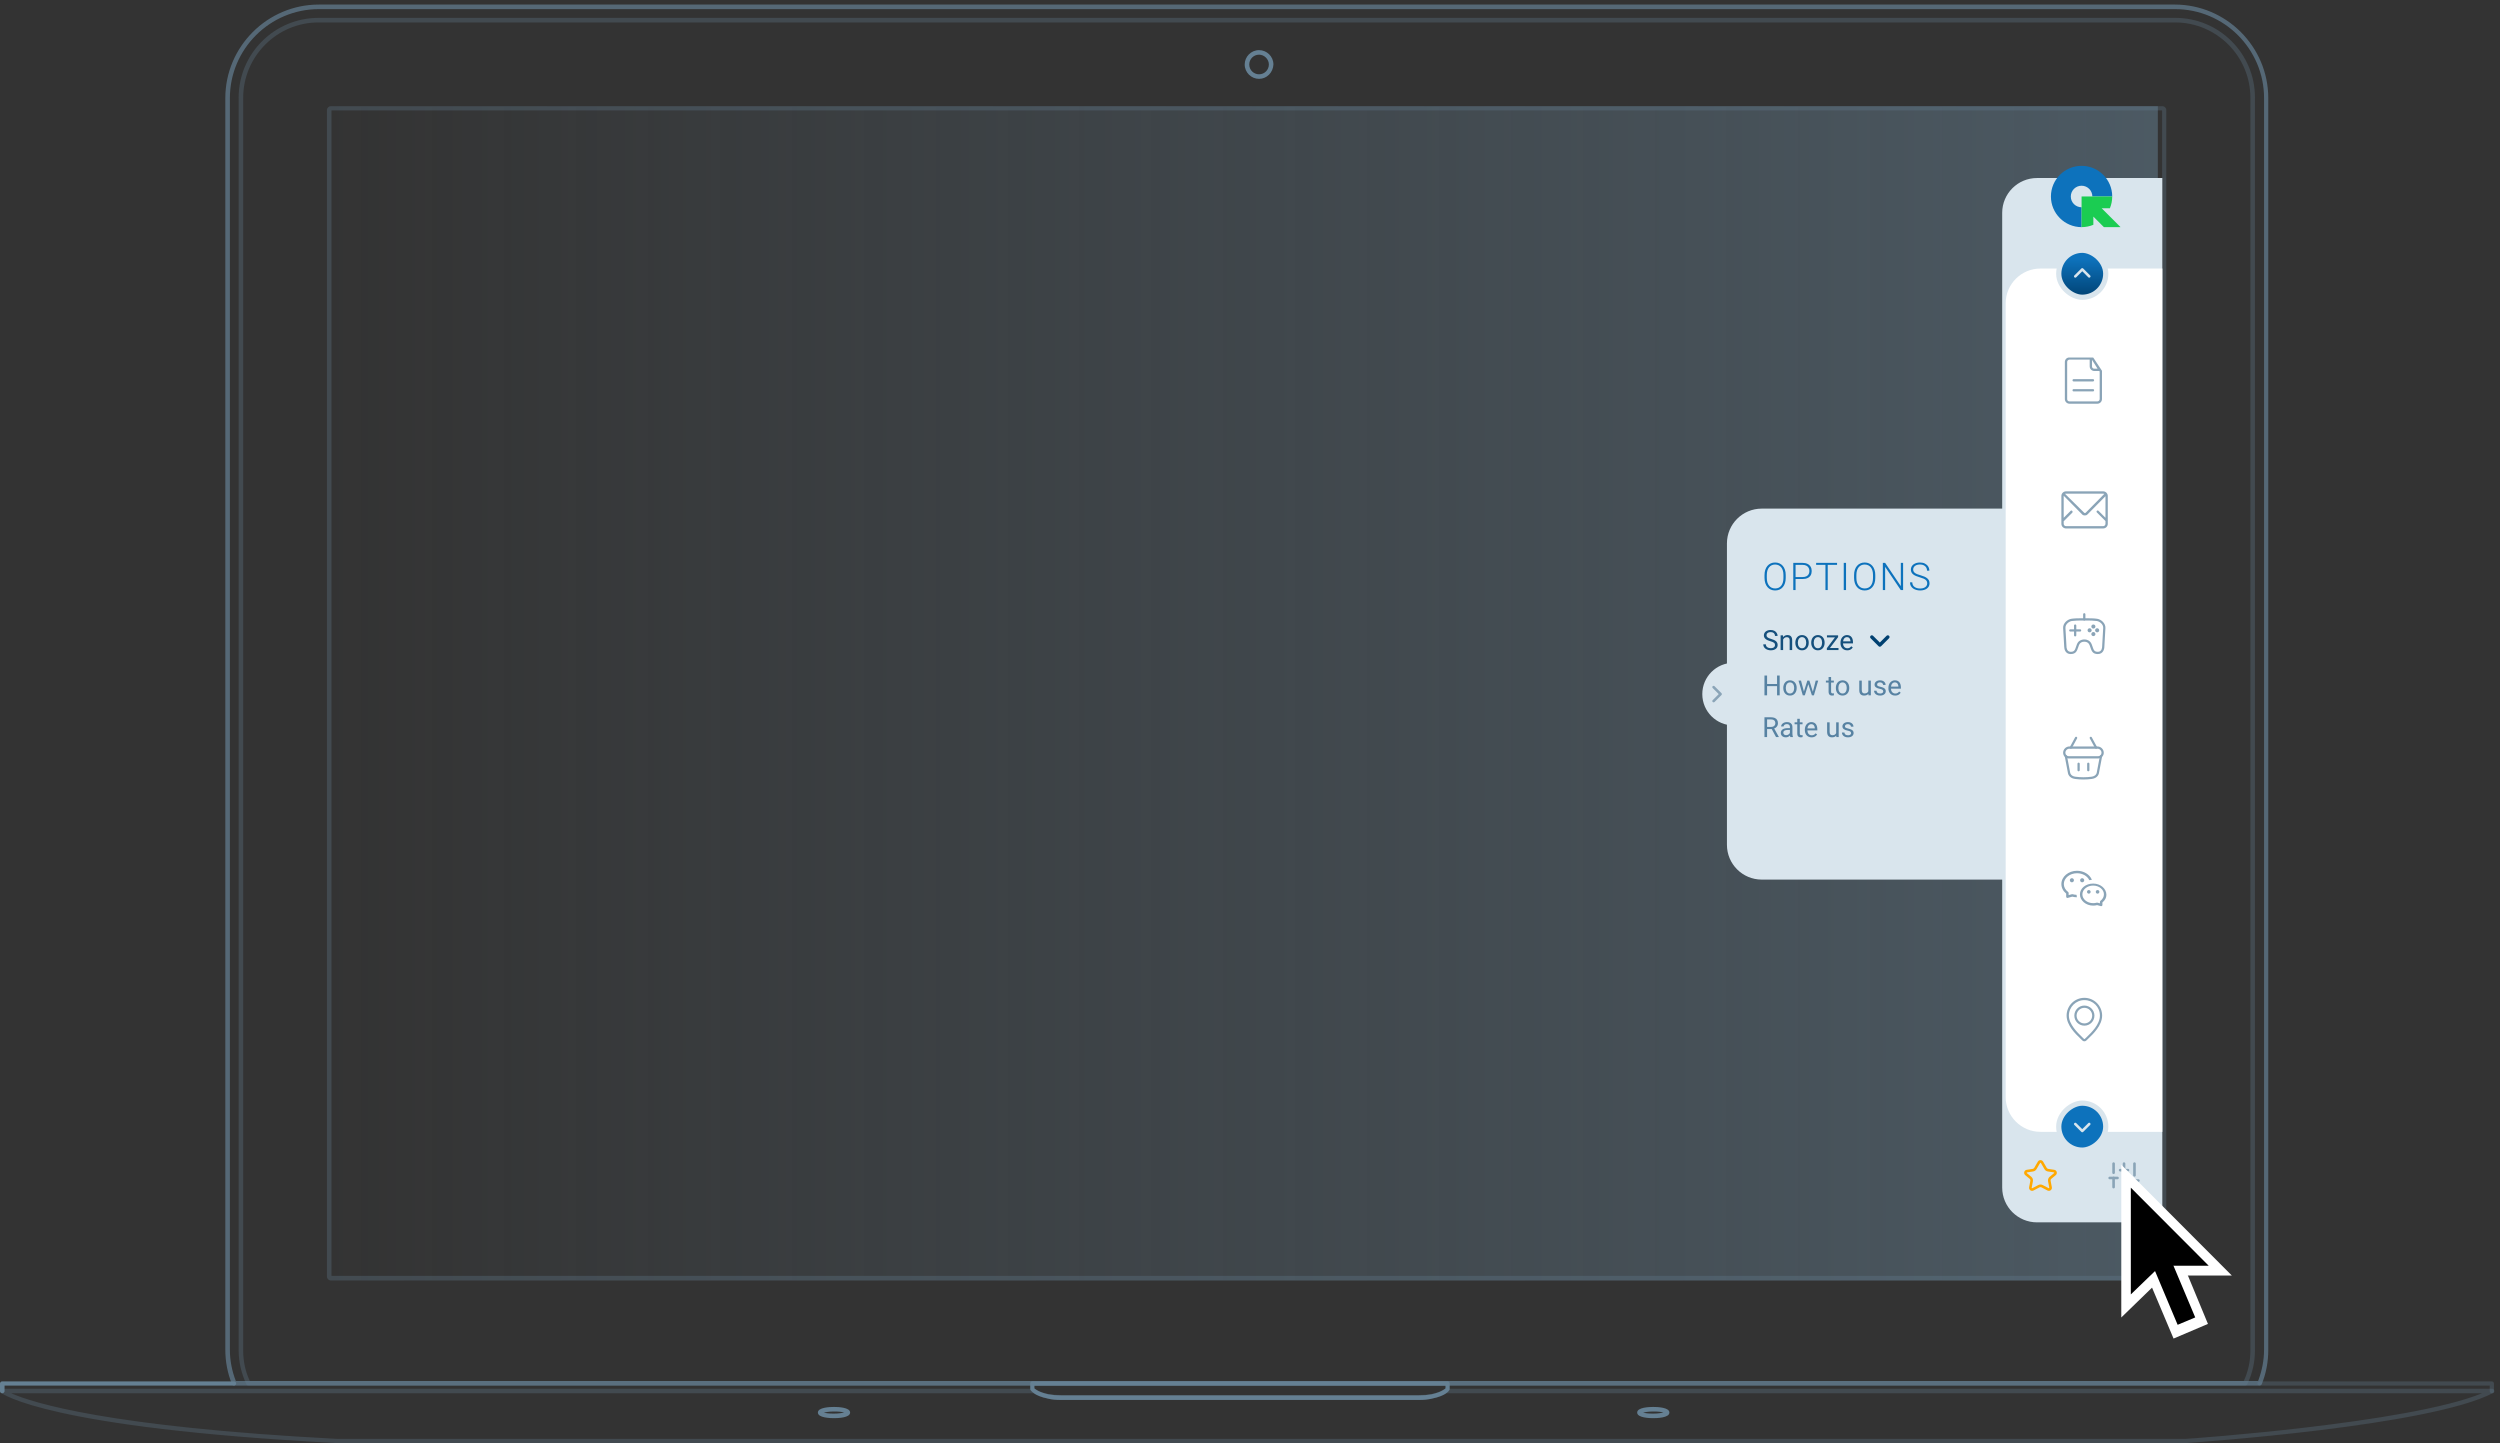 <svg width="407" height="235" viewBox="0 0 407 235" fill="none" xmlns="http://www.w3.org/2000/svg">
<rect x="0" y="0" width="407" height="235" fill="#333333" stroke="none"/>
<rect x="351.295" y="208.457" width="298.447" height="191.169" transform="rotate(-180 351.295 208.457)" fill="url(#paint0_linear_80_13821)" fill-opacity="0.5"/>
<g clip-path="url(#clip0_80_13821)">
<path d="M135.775 230.877C135.148 230.877 133.151 230.82 133.151 229.964C133.151 229.108 135.148 229.051 135.775 229.051C136.403 229.051 138.4 229.108 138.4 229.964C138.4 230.82 136.403 230.877 135.775 230.877ZM134.121 229.964C134.463 230.078 134.977 230.135 135.775 230.135C136.574 230.135 137.144 230.021 137.43 229.964C137.087 229.85 136.574 229.793 135.775 229.793C134.977 229.793 134.406 229.907 134.121 229.964Z" fill="#658093"/>
<path d="M365.509 225.571H40.447C40.333 225.571 40.162 225.514 40.105 225.343C39.306 223.632 38.85 221.749 38.85 219.81V15.918C38.85 8.73 44.669 2.911 51.857 2.911H354.157C361.288 2.911 367.107 8.73 367.107 15.861V219.81C367.107 221.749 366.707 223.575 365.852 225.343C365.795 225.514 365.624 225.571 365.509 225.571ZM40.675 224.83H365.281C366.023 223.232 366.365 221.578 366.365 219.81V15.918C366.365 9.187 360.889 3.653 354.1 3.653H51.857C45.125 3.653 39.592 9.13 39.592 15.918V219.867C39.592 221.578 39.934 223.289 40.675 224.83Z" fill="#658093" fill-opacity="0.3"/>
<path d="M352.046 208.457H53.854C53.512 208.457 53.226 208.172 53.226 207.829V17.915C53.226 17.573 53.512 17.288 53.854 17.288H352.046C352.388 17.288 352.674 17.573 352.674 17.915V207.772C352.674 208.115 352.388 208.457 352.046 208.457ZM53.968 207.715H351.989V17.972H53.968V207.715Z" fill="#658093" fill-opacity="0.3"/>
<path d="M54.709 234.927C7.816 232.474 0.399 226.94 0.114 226.712C-8.05594e-05 226.655 -0.057 226.484 -8.05575e-05 226.313C0.057 226.199 0.171 226.085 0.342 226.085H168.35C168.407 226.085 168.521 226.085 168.578 226.142C168.863 226.37 169.491 226.712 170.689 226.94C171.316 227.055 172.001 227.112 172.743 227.112H230.989C231.731 227.112 232.415 227.055 233.043 226.94C234.184 226.712 234.811 226.37 235.154 226.142C235.211 226.085 235.268 226.085 235.382 226.085H405.728C405.9 226.085 406.014 226.199 406.071 226.37C406.128 226.541 406.014 226.712 405.9 226.769C395.574 232.189 357.523 234.813 355.925 234.927H54.709ZM1.825 226.826C5.305 228.367 17.685 232.303 54.766 234.243H355.868C356.21 234.243 392.094 231.732 404.074 226.826H235.439C235.04 227.112 234.355 227.454 233.157 227.682C232.472 227.796 231.788 227.91 230.989 227.91H172.743C171.944 227.91 171.202 227.853 170.575 227.682C169.377 227.454 168.692 227.112 168.293 226.826H1.825Z" fill="#658093" fill-opacity="0.3"/>
<path d="M269.155 230.877C268.527 230.877 266.53 230.82 266.53 229.964C266.53 229.108 268.527 229.051 269.155 229.051C269.782 229.051 271.779 229.108 271.779 229.964C271.779 230.82 269.782 230.877 269.155 230.877ZM267.5 229.964C267.842 230.078 268.356 230.135 269.155 230.135C269.953 230.135 270.524 230.021 270.809 229.964C270.467 229.85 269.953 229.793 269.155 229.793C268.356 229.793 267.785 229.907 267.5 229.964Z" fill="#658093"/>
<path d="M367.848 225.571H38.108C37.937 225.571 37.823 225.457 37.766 225.343C37.025 223.518 36.682 221.635 36.682 219.695V15.975C36.682 7.589 43.528 0.743 51.914 0.743H354.043C362.429 0.743 369.275 7.589 369.275 15.975V219.752C369.275 221.692 368.932 223.575 368.191 225.4C368.134 225.457 368.02 225.571 367.848 225.571ZM38.394 224.83H367.62C368.248 223.175 368.59 221.464 368.59 219.695V15.975C368.59 7.989 362.086 1.485 354.1 1.485H51.914C43.927 1.485 37.424 7.989 37.424 15.975V219.752C37.424 221.464 37.766 223.232 38.394 224.83Z" fill="#658093" fill-opacity="0.7"/>
<path d="M230.989 227.91H172.743C171.944 227.91 171.202 227.853 170.575 227.682C168.35 227.226 167.837 226.37 167.779 226.313C167.722 226.256 167.722 226.199 167.722 226.142V225.229C167.722 225.058 167.894 224.887 168.065 224.887H235.667C235.838 224.887 236.009 225.058 236.009 225.229V226.142C236.009 226.199 236.009 226.256 235.952 226.313C235.895 226.427 235.382 227.226 233.157 227.682C232.529 227.853 231.788 227.91 230.989 227.91ZM168.407 226.028C168.578 226.199 169.149 226.655 170.689 226.998C171.316 227.112 172.001 227.169 172.743 227.169H230.989C231.731 227.169 232.415 227.112 233.043 226.998C234.583 226.655 235.154 226.199 235.325 226.028V225.571H168.407V226.028Z" fill="#658093"/>
<path d="M0.342 226.826C0.171 226.826 0 226.655 0 226.484V225.229C0 225.058 0.171 224.887 0.342 224.887H38.108C38.279 224.887 38.451 225.058 38.451 225.229C38.451 225.4 38.279 225.571 38.108 225.571H0.742V226.484C0.742 226.655 0.57 226.826 0.342 226.826Z" fill="#658093"/>
<path d="M405.671 226.826C405.5 226.826 405.329 226.655 405.329 226.484V225.571H367.848C367.677 225.571 367.506 225.4 367.506 225.229C367.506 225.058 367.677 224.887 367.848 224.887H405.671C405.842 224.887 406.014 225.058 406.014 225.229V226.484C406.071 226.655 405.9 226.826 405.671 226.826Z" fill="#658093" fill-opacity="0.3"/>
<path d="M204.975 12.838C203.72 12.838 202.636 11.811 202.636 10.499C202.636 9.244 203.663 8.16 204.975 8.16C206.23 8.16 207.314 9.187 207.314 10.499C207.257 11.811 206.23 12.838 204.975 12.838ZM204.975 8.901C204.062 8.901 203.378 9.643 203.378 10.499C203.378 11.411 204.119 12.096 204.975 12.096C205.888 12.096 206.572 11.354 206.572 10.499C206.572 9.643 205.831 8.901 204.975 8.901Z" fill="#658093"/>
<circle cx="282.234" cy="113" r="5.1" fill="#D9E5ED"/>
<path fill-rule="evenodd" clip-rule="evenodd" d="M278.825 111.716C278.908 111.633 279.043 111.633 279.126 111.716L280.259 112.85C280.342 112.933 280.342 113.067 280.259 113.15L279.126 114.284C279.043 114.367 278.908 114.367 278.825 114.284C278.742 114.201 278.742 114.066 278.825 113.983L279.808 113L278.825 112.017C278.742 111.934 278.742 111.799 278.825 111.716Z" fill="#8AA4B7"/>
<path d="M281.145 88.469C281.145 85.339 283.682 82.802 286.812 82.802H326.483V143.198H286.812C283.682 143.198 281.145 140.661 281.145 137.531V88.469Z" fill="#D9E5ED"/>
<path opacity="0.6" d="M289.359 111.358V111.705H287.614V111.358H289.359ZM287.681 109.972V113.195H287.253V109.972H287.681ZM289.731 109.972V113.195H289.306V109.972H289.731ZM290.319 112.024V111.973C290.319 111.801 290.345 111.64 290.395 111.493C290.445 111.344 290.517 111.215 290.612 111.105C290.706 110.995 290.82 110.909 290.955 110.849C291.089 110.787 291.24 110.756 291.406 110.756C291.575 110.756 291.726 110.787 291.86 110.849C291.996 110.909 292.111 110.995 292.206 111.105C292.301 111.215 292.375 111.344 292.425 111.493C292.475 111.64 292.5 111.801 292.5 111.973V112.024C292.5 112.197 292.475 112.357 292.425 112.504C292.375 112.652 292.301 112.781 292.206 112.892C292.111 113.001 291.997 113.087 291.862 113.149C291.73 113.209 291.579 113.239 291.411 113.239C291.243 113.239 291.091 113.209 290.957 113.149C290.823 113.087 290.708 113.001 290.612 112.892C290.517 112.781 290.445 112.652 290.395 112.504C290.345 112.357 290.319 112.197 290.319 112.024ZM290.729 111.973V112.024C290.729 112.144 290.743 112.257 290.771 112.363C290.799 112.468 290.841 112.561 290.897 112.642C290.955 112.723 291.026 112.787 291.112 112.834C291.198 112.88 291.297 112.903 291.411 112.903C291.523 112.903 291.621 112.88 291.705 112.834C291.791 112.787 291.862 112.723 291.918 112.642C291.974 112.561 292.016 112.468 292.044 112.363C292.073 112.257 292.088 112.144 292.088 112.024V111.973C292.088 111.855 292.073 111.744 292.044 111.639C292.016 111.533 291.973 111.439 291.916 111.358C291.859 111.275 291.789 111.21 291.703 111.163C291.619 111.116 291.52 111.092 291.406 111.092C291.294 111.092 291.195 111.116 291.11 111.163C291.026 111.21 290.955 111.275 290.897 111.358C290.841 111.439 290.799 111.533 290.771 111.639C290.743 111.744 290.729 111.855 290.729 111.973ZM293.62 112.77L294.236 110.8H294.506L294.453 111.192L293.826 113.195H293.563L293.62 112.77ZM293.206 110.8L293.731 112.792L293.768 113.195H293.492L292.797 110.8H293.206ZM295.094 112.777L295.595 110.8H296.002L295.307 113.195H295.033L295.094 112.777ZM294.565 110.8L295.168 112.737L295.236 113.195H294.975L294.331 111.187L294.278 110.8H294.565ZM298.55 110.8V111.114H297.255V110.8H298.55ZM297.693 110.218H298.103V112.602C298.103 112.683 298.116 112.744 298.141 112.786C298.166 112.827 298.198 112.854 298.238 112.868C298.278 112.881 298.321 112.887 298.366 112.887C298.4 112.887 298.436 112.885 298.473 112.879C298.511 112.871 298.54 112.865 298.559 112.861L298.561 113.195C298.529 113.206 298.486 113.215 298.433 113.224C298.381 113.234 298.318 113.239 298.245 113.239C298.144 113.239 298.052 113.22 297.968 113.18C297.884 113.14 297.817 113.073 297.766 112.98C297.718 112.886 297.693 112.759 297.693 112.6V110.218ZM298.878 112.024V111.973C298.878 111.801 298.903 111.64 298.953 111.493C299.003 111.344 299.076 111.215 299.17 111.105C299.264 110.995 299.379 110.909 299.513 110.849C299.647 110.787 299.798 110.756 299.965 110.756C300.133 110.756 300.284 110.787 300.419 110.849C300.554 110.909 300.669 110.995 300.764 111.105C300.86 111.215 300.933 111.344 300.983 111.493C301.033 111.64 301.058 111.801 301.058 111.973V112.024C301.058 112.197 301.033 112.357 300.983 112.504C300.933 112.652 300.86 112.781 300.764 112.892C300.669 113.001 300.555 113.087 300.421 113.149C300.288 113.209 300.137 113.239 299.969 113.239C299.801 113.239 299.65 113.209 299.515 113.149C299.381 113.087 299.266 113.001 299.17 112.892C299.076 112.781 299.003 112.652 298.953 112.504C298.903 112.357 298.878 112.197 298.878 112.024ZM299.287 111.973V112.024C299.287 112.144 299.301 112.257 299.329 112.363C299.357 112.468 299.4 112.561 299.456 112.642C299.513 112.723 299.585 112.787 299.67 112.834C299.756 112.88 299.856 112.903 299.969 112.903C300.081 112.903 300.179 112.88 300.264 112.834C300.349 112.787 300.42 112.723 300.476 112.642C300.532 112.561 300.574 112.468 300.602 112.363C300.632 112.257 300.647 112.144 300.647 112.024V111.973C300.647 111.855 300.632 111.744 300.602 111.639C300.574 111.533 300.531 111.439 300.474 111.358C300.418 111.275 300.347 111.21 300.261 111.163C300.177 111.116 300.078 111.092 299.965 111.092C299.853 111.092 299.754 111.116 299.668 111.163C299.584 111.21 299.513 111.275 299.456 111.358C299.4 111.439 299.357 111.533 299.329 111.639C299.301 111.744 299.287 111.855 299.287 111.973ZM304.162 112.642V110.8H304.574V113.195H304.182L304.162 112.642ZM304.24 112.137L304.41 112.133C304.41 112.292 304.393 112.44 304.359 112.575C304.327 112.71 304.273 112.826 304.2 112.925C304.126 113.024 304.029 113.101 303.91 113.158C303.79 113.212 303.645 113.239 303.474 113.239C303.357 113.239 303.25 113.222 303.153 113.189C303.057 113.155 302.974 113.102 302.905 113.031C302.835 112.961 302.781 112.868 302.743 112.755C302.706 112.641 302.688 112.504 302.688 112.345V110.8H303.097V112.35C303.097 112.457 303.109 112.547 303.133 112.617C303.158 112.687 303.191 112.742 303.232 112.783C303.275 112.823 303.322 112.851 303.374 112.868C303.427 112.884 303.482 112.892 303.538 112.892C303.712 112.892 303.85 112.859 303.952 112.792C304.054 112.724 304.127 112.634 304.171 112.52C304.217 112.405 304.24 112.277 304.24 112.137ZM306.593 112.56C306.593 112.501 306.579 112.446 306.553 112.396C306.528 112.344 306.475 112.298 306.396 112.257C306.317 112.214 306.199 112.177 306.042 112.146C305.909 112.118 305.788 112.085 305.681 112.046C305.574 112.008 305.484 111.961 305.408 111.907C305.335 111.852 305.278 111.788 305.238 111.714C305.198 111.64 305.178 111.554 305.178 111.455C305.178 111.361 305.199 111.271 305.24 111.187C305.283 111.103 305.343 111.029 305.419 110.964C305.498 110.899 305.591 110.848 305.701 110.811C305.81 110.774 305.932 110.756 306.066 110.756C306.258 110.756 306.422 110.79 306.557 110.857C306.693 110.925 306.797 111.016 306.869 111.13C306.942 111.242 306.978 111.367 306.978 111.504H306.568C306.568 111.437 306.548 111.373 306.509 111.311C306.47 111.248 306.413 111.195 306.338 111.154C306.264 111.113 306.174 111.092 306.066 111.092C305.952 111.092 305.86 111.11 305.789 111.145C305.72 111.179 305.669 111.223 305.636 111.276C305.605 111.329 305.59 111.385 305.59 111.444C305.59 111.488 305.597 111.528 305.612 111.564C305.628 111.598 305.656 111.629 305.696 111.659C305.736 111.687 305.792 111.713 305.864 111.739C305.937 111.764 306.029 111.789 306.141 111.814C306.337 111.858 306.499 111.911 306.626 111.973C306.753 112.035 306.847 112.111 306.909 112.201C306.971 112.291 307.002 112.4 307.002 112.529C307.002 112.634 306.98 112.73 306.936 112.817C306.893 112.904 306.83 112.979 306.748 113.042C306.667 113.104 306.569 113.153 306.455 113.189C306.343 113.222 306.217 113.239 306.077 113.239C305.866 113.239 305.687 113.202 305.541 113.127C305.395 113.051 305.284 112.954 305.209 112.834C305.134 112.715 305.096 112.589 305.096 112.456H305.508C305.514 112.568 305.546 112.657 305.605 112.724C305.664 112.789 305.737 112.835 305.822 112.863C305.908 112.89 305.993 112.903 306.077 112.903C306.189 112.903 306.283 112.888 306.358 112.859C306.435 112.829 306.493 112.789 306.533 112.737C306.573 112.685 306.593 112.626 306.593 112.56ZM308.534 113.239C308.367 113.239 308.216 113.211 308.08 113.155C307.946 113.098 307.83 113.017 307.733 112.914C307.637 112.811 307.563 112.688 307.511 112.547C307.46 112.405 307.434 112.25 307.434 112.082V111.989C307.434 111.794 307.463 111.62 307.52 111.468C307.578 111.315 307.656 111.185 307.755 111.079C307.854 110.973 307.966 110.892 308.091 110.838C308.217 110.783 308.347 110.756 308.481 110.756C308.652 110.756 308.8 110.785 308.924 110.844C309.049 110.903 309.152 110.986 309.232 111.092C309.311 111.197 309.37 111.321 309.409 111.464C309.447 111.606 309.466 111.761 309.466 111.929V112.113H307.677V111.778H309.057V111.747C309.051 111.641 309.029 111.538 308.99 111.437C308.953 111.337 308.894 111.254 308.813 111.19C308.732 111.125 308.621 111.092 308.481 111.092C308.388 111.092 308.302 111.112 308.224 111.152C308.146 111.19 308.079 111.248 308.023 111.325C307.967 111.401 307.923 111.495 307.892 111.606C307.861 111.716 307.846 111.844 307.846 111.989V112.082C307.846 112.195 307.861 112.302 307.892 112.403C307.925 112.502 307.971 112.589 308.032 112.664C308.094 112.739 308.168 112.798 308.255 112.841C308.344 112.884 308.444 112.905 308.556 112.905C308.701 112.905 308.823 112.876 308.924 112.817C309.024 112.758 309.112 112.679 309.187 112.58L309.435 112.777C309.384 112.855 309.318 112.93 309.238 113C309.158 113.071 309.06 113.129 308.944 113.173C308.829 113.217 308.692 113.239 308.534 113.239Z" fill="#004070"/>
<path opacity="0.6" d="M287.253 116.773H288.32C288.562 116.773 288.767 116.81 288.934 116.883C289.102 116.957 289.23 117.066 289.317 117.211C289.405 117.354 289.449 117.53 289.449 117.74C289.449 117.888 289.419 118.023 289.359 118.145C289.3 118.266 289.214 118.369 289.102 118.455C288.991 118.539 288.858 118.602 288.703 118.643L288.584 118.69H287.581L287.577 118.342H288.334C288.487 118.342 288.615 118.316 288.717 118.262C288.818 118.208 288.895 118.135 288.947 118.043C288.999 117.952 289.024 117.851 289.024 117.74C289.024 117.616 289 117.508 288.951 117.415C288.903 117.322 288.826 117.25 288.721 117.2C288.618 117.148 288.484 117.122 288.32 117.122H287.681V119.996H287.253V116.773ZM289.137 119.996L288.354 118.535L288.799 118.533L289.593 119.969V119.996H289.137ZM291.398 119.586V118.353C291.398 118.259 291.378 118.177 291.34 118.108C291.303 118.037 291.247 117.982 291.172 117.944C291.096 117.905 291.003 117.886 290.893 117.886C290.789 117.886 290.699 117.904 290.62 117.939C290.544 117.975 290.483 118.021 290.439 118.079C290.396 118.136 290.375 118.198 290.375 118.265H289.965C289.965 118.179 289.987 118.094 290.032 118.01C290.076 117.926 290.139 117.85 290.222 117.782C290.306 117.713 290.406 117.658 290.523 117.618C290.641 117.577 290.773 117.556 290.917 117.556C291.091 117.556 291.245 117.586 291.378 117.645C291.512 117.704 291.617 117.793 291.692 117.913C291.769 118.031 291.807 118.179 291.807 118.358V119.473C291.807 119.553 291.814 119.638 291.827 119.728C291.842 119.818 291.863 119.895 291.891 119.96V119.996H291.464C291.443 119.949 291.427 119.886 291.415 119.808C291.403 119.728 291.398 119.654 291.398 119.586ZM291.468 118.544L291.473 118.831H291.059C290.942 118.831 290.838 118.841 290.747 118.86C290.655 118.878 290.578 118.905 290.516 118.942C290.454 118.979 290.407 119.025 290.375 119.082C290.342 119.136 290.326 119.2 290.326 119.274C290.326 119.349 290.343 119.418 290.377 119.48C290.411 119.542 290.462 119.591 290.53 119.628C290.599 119.664 290.684 119.681 290.784 119.681C290.91 119.681 291.02 119.655 291.116 119.602C291.212 119.549 291.288 119.484 291.344 119.407C291.402 119.33 291.433 119.256 291.437 119.183L291.612 119.38C291.602 119.442 291.574 119.511 291.528 119.586C291.482 119.662 291.421 119.734 291.344 119.803C291.269 119.871 291.179 119.928 291.074 119.974C290.971 120.018 290.854 120.04 290.725 120.04C290.562 120.04 290.42 120.008 290.297 119.945C290.176 119.881 290.082 119.797 290.014 119.69C289.948 119.583 289.914 119.462 289.914 119.33C289.914 119.201 289.939 119.088 289.99 118.991C290.04 118.892 290.112 118.81 290.207 118.745C290.301 118.679 290.415 118.628 290.547 118.595C290.68 118.561 290.829 118.544 290.992 118.544H291.468ZM293.454 117.601V117.915H292.159V117.601H293.454ZM292.597 117.018H293.007V119.403C293.007 119.484 293.019 119.545 293.045 119.586C293.07 119.628 293.102 119.655 293.142 119.668C293.182 119.681 293.225 119.688 293.27 119.688C293.304 119.688 293.34 119.685 293.377 119.679C293.415 119.672 293.444 119.666 293.463 119.662L293.465 119.996C293.433 120.006 293.39 120.016 293.337 120.025C293.285 120.035 293.222 120.04 293.149 120.04C293.048 120.04 292.956 120.02 292.872 119.98C292.788 119.941 292.721 119.874 292.67 119.781C292.622 119.687 292.597 119.56 292.597 119.4V117.018ZM294.928 120.04C294.762 120.04 294.61 120.012 294.475 119.956C294.34 119.898 294.224 119.818 294.127 119.715C294.031 119.611 293.957 119.489 293.906 119.347C293.854 119.206 293.828 119.051 293.828 118.882V118.789C293.828 118.595 293.857 118.421 293.915 118.269C293.972 118.116 294.05 117.986 294.149 117.879C294.248 117.773 294.36 117.693 294.486 117.638C294.611 117.584 294.741 117.556 294.875 117.556C295.047 117.556 295.194 117.586 295.318 117.645C295.444 117.704 295.546 117.787 295.626 117.893C295.705 117.998 295.765 118.122 295.803 118.265C295.841 118.406 295.86 118.561 295.86 118.73V118.913H294.072V118.579H295.451V118.548C295.445 118.442 295.423 118.338 295.384 118.238C295.348 118.138 295.289 118.055 295.207 117.99C295.126 117.925 295.016 117.893 294.875 117.893C294.782 117.893 294.697 117.913 294.619 117.953C294.54 117.991 294.473 118.048 294.417 118.125C294.361 118.202 294.317 118.296 294.286 118.406C294.255 118.517 294.24 118.645 294.24 118.789V118.882C294.24 118.996 294.255 119.103 294.286 119.203C294.319 119.302 294.365 119.389 294.426 119.465C294.488 119.54 294.562 119.599 294.65 119.642C294.738 119.684 294.838 119.706 294.951 119.706C295.095 119.706 295.218 119.676 295.318 119.617C295.418 119.558 295.506 119.479 295.582 119.38L295.829 119.577C295.778 119.656 295.712 119.73 295.632 119.801C295.553 119.872 295.455 119.929 295.338 119.974C295.223 120.018 295.086 120.04 294.928 120.04ZM298.929 119.442V117.601H299.34V119.996H298.949L298.929 119.442ZM299.006 118.938L299.177 118.933C299.177 119.093 299.16 119.24 299.126 119.376C299.093 119.51 299.04 119.627 298.966 119.726C298.893 119.825 298.796 119.902 298.676 119.958C298.557 120.013 298.411 120.04 298.24 120.04C298.124 120.04 298.017 120.023 297.919 119.989C297.823 119.955 297.741 119.903 297.671 119.832C297.602 119.761 297.548 119.669 297.51 119.555C297.473 119.442 297.454 119.305 297.454 119.146V117.601H297.864V119.15C297.864 119.258 297.876 119.347 297.899 119.418C297.924 119.487 297.958 119.543 297.999 119.584C298.042 119.624 298.089 119.652 298.141 119.668C298.194 119.684 298.248 119.693 298.304 119.693C298.479 119.693 298.617 119.659 298.718 119.593C298.82 119.525 298.893 119.434 298.938 119.321C298.983 119.206 299.006 119.078 299.006 118.938ZM301.359 119.361C301.359 119.301 301.346 119.247 301.32 119.197C301.294 119.145 301.242 119.099 301.162 119.057C301.084 119.014 300.966 118.978 300.808 118.947C300.675 118.918 300.555 118.885 300.447 118.847C300.341 118.809 300.25 118.762 300.175 118.707C300.101 118.653 300.044 118.589 300.005 118.515C299.965 118.441 299.945 118.355 299.945 118.256C299.945 118.161 299.965 118.072 300.007 117.988C300.05 117.904 300.109 117.829 300.186 117.764C300.264 117.699 300.358 117.649 300.467 117.612C300.576 117.575 300.698 117.556 300.833 117.556C301.024 117.556 301.188 117.59 301.324 117.658C301.46 117.726 301.564 117.817 301.636 117.93C301.708 118.043 301.745 118.167 301.745 118.305H301.335C301.335 118.238 301.315 118.174 301.275 118.112C301.237 118.048 301.18 117.996 301.105 117.955C301.031 117.913 300.94 117.893 300.833 117.893C300.719 117.893 300.627 117.91 300.556 117.946C300.486 117.98 300.436 118.023 300.403 118.077C300.372 118.13 300.357 118.186 300.357 118.245C300.357 118.289 300.364 118.329 300.379 118.364C300.395 118.398 300.423 118.43 300.463 118.46C300.503 118.488 300.559 118.514 300.631 118.539C300.703 118.564 300.796 118.589 300.908 118.614C301.104 118.659 301.266 118.712 301.393 118.774C301.52 118.836 301.614 118.912 301.676 119.002C301.738 119.092 301.769 119.201 301.769 119.33C301.769 119.434 301.747 119.53 301.703 119.617C301.66 119.704 301.597 119.78 301.514 119.843C301.433 119.905 301.336 119.954 301.222 119.989C301.11 120.023 300.984 120.04 300.844 120.04C300.633 120.04 300.454 120.002 300.308 119.927C300.162 119.852 300.051 119.755 299.976 119.635C299.901 119.515 299.863 119.389 299.863 119.256H300.275C300.281 119.369 300.313 119.458 300.372 119.524C300.431 119.589 300.503 119.636 300.589 119.664C300.675 119.69 300.759 119.704 300.844 119.704C300.956 119.704 301.049 119.689 301.125 119.659C301.202 119.63 301.26 119.589 301.3 119.538C301.339 119.486 301.359 119.427 301.359 119.361Z" fill="#004070"/>
<path d="M290.715 93.615V94.09C290.715 94.4 290.674 94.681 290.593 94.933C290.514 95.183 290.398 95.397 290.246 95.575C290.096 95.754 289.915 95.891 289.704 95.986C289.493 96.082 289.256 96.129 288.992 96.129C288.734 96.129 288.499 96.082 288.286 95.986C288.074 95.891 287.893 95.754 287.741 95.575C287.588 95.397 287.471 95.183 287.388 94.933C287.304 94.681 287.263 94.4 287.263 94.09V93.615C287.263 93.305 287.303 93.024 287.385 92.775C287.468 92.523 287.585 92.308 287.738 92.129C287.89 91.951 288.071 91.814 288.282 91.719C288.494 91.623 288.728 91.576 288.986 91.576C289.249 91.576 289.487 91.623 289.698 91.719C289.909 91.814 290.091 91.951 290.243 92.129C290.395 92.308 290.512 92.523 290.593 92.775C290.674 93.024 290.715 93.305 290.715 93.615ZM290.343 94.09V93.609C290.343 93.347 290.313 93.112 290.252 92.903C290.193 92.694 290.105 92.515 289.987 92.367C289.871 92.219 289.729 92.105 289.561 92.026C289.393 91.947 289.201 91.907 288.986 91.907C288.777 91.907 288.589 91.947 288.423 92.026C288.256 92.105 288.114 92.219 287.996 92.367C287.881 92.515 287.791 92.694 287.728 92.903C287.668 93.112 287.637 93.347 287.637 93.609V94.09C287.637 94.354 287.668 94.591 287.728 94.802C287.791 95.011 287.882 95.191 287.999 95.341C288.117 95.489 288.259 95.603 288.426 95.682C288.594 95.761 288.783 95.8 288.992 95.8C289.209 95.8 289.401 95.761 289.567 95.682C289.733 95.603 289.874 95.489 289.99 95.341C290.106 95.191 290.193 95.011 290.252 94.802C290.313 94.591 290.343 94.354 290.343 94.09ZM293.451 94.263H292.188V93.944H293.451C293.715 93.944 293.929 93.901 294.094 93.816C294.26 93.729 294.381 93.611 294.456 93.463C294.533 93.315 294.571 93.148 294.571 92.964C294.571 92.783 294.533 92.617 294.456 92.464C294.381 92.312 294.26 92.19 294.094 92.099C293.929 92.006 293.715 91.959 293.451 91.959H292.319V96.068H291.945V91.636H293.451C293.776 91.636 294.049 91.692 294.27 91.804C294.493 91.915 294.662 92.071 294.775 92.27C294.889 92.468 294.946 92.698 294.946 92.957C294.946 93.229 294.889 93.464 294.775 93.661C294.662 93.855 294.494 94.005 294.273 94.108C294.052 94.212 293.778 94.263 293.451 94.263ZM297.555 91.636V96.068H297.183V91.636H297.555ZM299.074 91.636V91.959H295.668V91.636H299.074ZM300.535 91.636V96.068H300.161V91.636H300.535ZM305.296 93.615V94.09C305.296 94.4 305.255 94.681 305.174 94.933C305.095 95.183 304.979 95.397 304.827 95.575C304.677 95.754 304.496 95.891 304.285 95.986C304.074 96.082 303.837 96.129 303.573 96.129C303.315 96.129 303.08 96.082 302.867 95.986C302.656 95.891 302.474 95.754 302.322 95.575C302.17 95.397 302.052 95.183 301.969 94.933C301.886 94.681 301.844 94.4 301.844 94.09V93.615C301.844 93.305 301.885 93.024 301.966 92.775C302.049 92.523 302.167 92.308 302.319 92.129C302.471 91.951 302.653 91.814 302.864 91.719C303.075 91.623 303.309 91.576 303.567 91.576C303.831 91.576 304.068 91.623 304.279 91.719C304.49 91.814 304.672 91.951 304.824 92.129C304.976 92.308 305.093 92.523 305.174 92.775C305.255 93.024 305.296 93.305 305.296 93.615ZM304.925 94.09V93.609C304.925 93.347 304.894 93.112 304.833 92.903C304.775 92.694 304.686 92.515 304.569 92.367C304.453 92.219 304.311 92.105 304.142 92.026C303.974 91.947 303.782 91.907 303.567 91.907C303.358 91.907 303.17 91.947 303.004 92.026C302.838 92.105 302.696 92.219 302.578 92.367C302.462 92.515 302.373 92.694 302.31 92.903C302.249 93.112 302.219 93.347 302.219 93.609V94.09C302.219 94.354 302.249 94.591 302.31 94.802C302.373 95.011 302.463 95.191 302.581 95.341C302.699 95.489 302.841 95.603 303.007 95.682C303.175 95.761 303.364 95.8 303.573 95.8C303.79 95.8 303.982 95.761 304.148 95.682C304.315 95.603 304.456 95.489 304.572 95.341C304.687 95.191 304.775 95.011 304.833 94.802C304.894 94.591 304.925 94.354 304.925 94.09ZM309.826 91.636V96.068H309.448L306.9 92.282V96.068H306.526V91.636H306.9L309.454 95.423V91.636H309.826ZM313.75 94.979C313.75 94.857 313.729 94.748 313.689 94.653C313.648 94.558 313.581 94.472 313.488 94.397C313.396 94.32 313.273 94.249 313.116 94.184C312.962 94.117 312.769 94.051 312.538 93.986C312.317 93.923 312.117 93.854 311.938 93.779C311.76 93.704 311.607 93.618 311.479 93.521C311.353 93.423 311.257 93.31 311.19 93.18C311.123 93.048 311.089 92.895 311.089 92.72C311.089 92.55 311.126 92.394 311.199 92.254C311.272 92.114 311.374 91.994 311.506 91.892C311.64 91.791 311.797 91.713 311.978 91.658C312.161 91.603 312.36 91.576 312.578 91.576C312.888 91.576 313.156 91.634 313.381 91.752C313.609 91.87 313.784 92.029 313.908 92.23C314.034 92.429 314.097 92.652 314.097 92.9H313.722C313.722 92.707 313.676 92.535 313.585 92.385C313.496 92.233 313.366 92.114 313.196 92.029C313.027 91.942 312.821 91.898 312.578 91.898C312.334 91.898 312.129 91.936 311.963 92.011C311.798 92.084 311.674 92.182 311.588 92.306C311.505 92.428 311.464 92.564 311.464 92.714C311.464 92.82 311.484 92.917 311.524 93.006C311.565 93.093 311.631 93.176 311.722 93.253C311.816 93.328 311.938 93.399 312.091 93.466C312.243 93.531 312.431 93.593 312.654 93.651C312.889 93.716 313.098 93.788 313.281 93.868C313.463 93.947 313.618 94.038 313.743 94.142C313.869 94.243 313.965 94.362 314.03 94.498C314.095 94.634 314.127 94.792 314.127 94.973C314.127 95.153 314.088 95.316 314.011 95.46C313.936 95.602 313.83 95.722 313.692 95.822C313.556 95.921 313.394 95.997 313.208 96.05C313.023 96.103 312.821 96.129 312.602 96.129C312.405 96.129 312.209 96.104 312.015 96.053C311.82 96.002 311.641 95.924 311.479 95.819C311.318 95.711 311.19 95.573 311.092 95.405C310.997 95.236 310.949 95.035 310.949 94.802H311.32C311.32 94.989 311.358 95.146 311.433 95.274C311.508 95.402 311.608 95.505 311.731 95.584C311.857 95.663 311.995 95.721 312.145 95.758C312.298 95.792 312.45 95.81 312.602 95.81C312.835 95.81 313.037 95.775 313.208 95.706C313.38 95.637 313.513 95.541 313.606 95.417C313.702 95.291 313.75 95.145 313.75 94.979Z" fill="#0D72BC"/>
<path opacity="0.9" d="M288.971 105.013C288.971 104.938 288.959 104.871 288.936 104.814C288.914 104.755 288.874 104.702 288.816 104.654C288.76 104.607 288.682 104.562 288.582 104.519C288.483 104.477 288.357 104.433 288.205 104.389C288.046 104.342 287.902 104.289 287.774 104.232C287.645 104.173 287.535 104.105 287.444 104.03C287.352 103.955 287.282 103.869 287.233 103.771C287.185 103.674 287.16 103.562 287.16 103.437C287.16 103.311 287.186 103.196 287.238 103.089C287.29 102.983 287.363 102.891 287.459 102.813C287.557 102.733 287.673 102.671 287.807 102.627C287.941 102.582 288.091 102.56 288.256 102.56C288.498 102.56 288.703 102.607 288.872 102.7C289.041 102.791 289.17 102.912 289.259 103.061C289.348 103.208 289.392 103.366 289.392 103.534H288.967C288.967 103.413 288.941 103.306 288.889 103.213C288.838 103.119 288.759 103.045 288.655 102.992C288.55 102.937 288.417 102.91 288.256 102.91C288.104 102.91 287.979 102.933 287.88 102.979C287.781 103.024 287.707 103.086 287.658 103.165C287.611 103.243 287.588 103.332 287.588 103.432C287.588 103.5 287.602 103.562 287.63 103.618C287.659 103.673 287.704 103.724 287.765 103.771C287.827 103.818 287.905 103.862 287.999 103.902C288.095 103.942 288.21 103.98 288.343 104.017C288.526 104.069 288.683 104.126 288.816 104.19C288.949 104.253 289.058 104.325 289.144 104.404C289.231 104.483 289.295 104.572 289.337 104.672C289.379 104.771 289.401 104.883 289.401 105.009C289.401 105.14 289.374 105.259 289.321 105.365C289.268 105.471 289.192 105.562 289.093 105.637C288.994 105.713 288.875 105.771 288.737 105.812C288.599 105.852 288.446 105.872 288.276 105.872C288.127 105.872 287.98 105.851 287.836 105.81C287.692 105.769 287.562 105.707 287.444 105.624C287.327 105.541 287.233 105.44 287.163 105.319C287.093 105.196 287.059 105.054 287.059 104.894H287.484C287.484 105.004 287.505 105.099 287.548 105.179C287.591 105.257 287.649 105.322 287.723 105.374C287.798 105.426 287.883 105.464 287.977 105.489C288.073 105.513 288.173 105.524 288.276 105.524C288.425 105.524 288.551 105.504 288.655 105.462C288.758 105.421 288.836 105.362 288.889 105.285C288.944 105.209 288.971 105.118 288.971 105.013ZM290.293 103.944V105.828H289.883V103.432H290.271L290.293 103.944ZM290.195 104.539L290.025 104.533C290.026 104.369 290.051 104.218 290.098 104.079C290.145 103.939 290.212 103.817 290.297 103.714C290.383 103.61 290.485 103.531 290.603 103.475C290.722 103.417 290.854 103.388 290.999 103.388C291.117 103.388 291.223 103.404 291.318 103.437C291.412 103.468 291.493 103.518 291.559 103.587C291.627 103.657 291.679 103.747 291.714 103.858C291.75 103.967 291.767 104.1 291.767 104.258V105.828H291.355V104.254C291.355 104.128 291.337 104.028 291.3 103.953C291.263 103.876 291.209 103.821 291.139 103.787C291.068 103.751 290.981 103.734 290.877 103.734C290.775 103.734 290.682 103.755 290.598 103.798C290.516 103.841 290.444 103.9 290.384 103.975C290.325 104.05 290.278 104.136 290.244 104.234C290.212 104.33 290.195 104.432 290.195 104.539ZM292.281 104.657V104.606C292.281 104.433 292.306 104.273 292.356 104.125C292.406 103.976 292.479 103.847 292.573 103.738C292.667 103.627 292.782 103.542 292.916 103.481C293.05 103.419 293.201 103.388 293.368 103.388C293.536 103.388 293.687 103.419 293.822 103.481C293.957 103.542 294.072 103.627 294.167 103.738C294.263 103.847 294.336 103.976 294.386 104.125C294.436 104.273 294.461 104.433 294.461 104.606V104.657C294.461 104.829 294.436 104.989 294.386 105.137C294.336 105.285 294.263 105.414 294.167 105.524C294.072 105.634 293.958 105.719 293.824 105.781C293.691 105.842 293.54 105.872 293.372 105.872C293.204 105.872 293.053 105.842 292.918 105.781C292.784 105.719 292.669 105.634 292.573 105.524C292.479 105.414 292.406 105.285 292.356 105.137C292.306 104.989 292.281 104.829 292.281 104.657ZM292.69 104.606V104.657C292.69 104.776 292.704 104.889 292.732 104.995C292.76 105.1 292.803 105.193 292.859 105.274C292.916 105.355 292.988 105.42 293.073 105.467C293.159 105.513 293.259 105.536 293.372 105.536C293.484 105.536 293.582 105.513 293.667 105.467C293.752 105.42 293.823 105.355 293.879 105.274C293.935 105.193 293.977 105.1 294.005 104.995C294.035 104.889 294.05 104.776 294.05 104.657V104.606C294.05 104.488 294.035 104.376 294.005 104.271C293.977 104.165 293.934 104.072 293.877 103.99C293.821 103.908 293.75 103.843 293.664 103.796C293.58 103.748 293.481 103.725 293.368 103.725C293.256 103.725 293.157 103.748 293.071 103.796C292.987 103.843 292.916 103.908 292.859 103.99C292.803 104.072 292.76 104.165 292.732 104.271C292.704 104.376 292.69 104.488 292.69 104.606ZM294.866 104.657V104.606C294.866 104.433 294.892 104.273 294.942 104.125C294.992 103.976 295.064 103.847 295.159 103.738C295.253 103.627 295.368 103.542 295.502 103.481C295.636 103.419 295.787 103.388 295.953 103.388C296.122 103.388 296.273 103.419 296.407 103.481C296.543 103.542 296.658 103.627 296.753 103.738C296.849 103.847 296.922 103.976 296.972 104.125C297.022 104.273 297.047 104.433 297.047 104.606V104.657C297.047 104.829 297.022 104.989 296.972 105.137C296.922 105.285 296.849 105.414 296.753 105.524C296.658 105.634 296.544 105.719 296.409 105.781C296.277 105.842 296.126 105.872 295.958 105.872C295.79 105.872 295.638 105.842 295.504 105.781C295.37 105.719 295.255 105.634 295.159 105.524C295.064 105.414 294.992 105.285 294.942 105.137C294.892 104.989 294.866 104.829 294.866 104.657ZM295.276 104.606V104.657C295.276 104.776 295.29 104.889 295.318 104.995C295.346 105.1 295.388 105.193 295.444 105.274C295.502 105.355 295.573 105.42 295.659 105.467C295.745 105.513 295.844 105.536 295.958 105.536C296.07 105.536 296.168 105.513 296.252 105.467C296.338 105.42 296.409 105.355 296.465 105.274C296.521 105.193 296.563 105.1 296.591 104.995C296.621 104.889 296.635 104.776 296.635 104.657V104.606C296.635 104.488 296.621 104.376 296.591 104.271C296.563 104.165 296.52 104.072 296.463 103.99C296.407 103.908 296.336 103.843 296.25 103.796C296.166 103.748 296.067 103.725 295.953 103.725C295.841 103.725 295.742 103.748 295.657 103.796C295.573 103.843 295.502 103.908 295.444 103.99C295.388 104.072 295.346 104.165 295.318 104.271C295.29 104.376 295.276 104.488 295.276 104.606ZM299.309 105.491V105.828H297.567V105.491H299.309ZM299.245 103.722L297.66 105.828H297.41V105.527L298.984 103.432H299.245V103.722ZM299.064 103.432V103.771H297.428V103.432H299.064ZM300.733 105.872C300.566 105.872 300.415 105.844 300.279 105.788C300.145 105.73 300.029 105.65 299.932 105.547C299.836 105.443 299.762 105.321 299.71 105.179C299.659 105.037 299.633 104.882 299.633 104.714V104.621C299.633 104.426 299.661 104.253 299.719 104.101C299.777 103.948 299.855 103.818 299.954 103.711C300.053 103.605 300.165 103.525 300.29 103.47C300.416 103.416 300.545 103.388 300.68 103.388C300.851 103.388 300.999 103.418 301.123 103.477C301.248 103.536 301.351 103.618 301.43 103.725C301.51 103.829 301.569 103.953 301.607 104.097C301.646 104.238 301.665 104.393 301.665 104.561V104.745H299.876V104.411H301.255V104.38C301.249 104.274 301.227 104.17 301.189 104.07C301.152 103.97 301.093 103.887 301.012 103.822C300.931 103.757 300.82 103.725 300.68 103.725C300.587 103.725 300.501 103.745 300.423 103.784C300.345 103.823 300.278 103.88 300.222 103.957C300.165 104.034 300.122 104.128 300.091 104.238C300.06 104.349 300.044 104.477 300.044 104.621V104.714C300.044 104.828 300.06 104.935 300.091 105.035C300.123 105.134 300.17 105.221 300.23 105.296C300.292 105.372 300.367 105.431 300.454 105.474C300.543 105.516 300.643 105.538 300.755 105.538C300.9 105.538 301.022 105.508 301.123 105.449C301.223 105.39 301.311 105.311 301.386 105.212L301.634 105.409C301.582 105.488 301.517 105.562 301.437 105.633C301.357 105.704 301.259 105.761 301.142 105.806C301.027 105.85 300.891 105.872 300.733 105.872Z" fill="#004070"/>
<path d="M307.134 103.507L306.035 104.606L304.935 103.507C304.825 103.396 304.646 103.396 304.536 103.507C304.483 103.559 304.453 103.631 304.453 103.706C304.453 103.781 304.483 103.853 304.536 103.906L305.836 105.207C305.947 105.317 306.125 105.317 306.236 105.207L307.537 103.906C307.647 103.796 307.647 103.617 307.537 103.507C307.426 103.399 307.245 103.396 307.134 103.507Z" fill="#004070"/>
<path d="M325.957 34.651C325.957 31.521 328.495 28.983 331.625 28.983H352.027V199H331.625C328.495 199 325.957 196.463 325.957 193.333V34.651Z" fill="#D9E5ED"/>
<circle cx="327.091" cy="113.425" r="5.1" fill="#D9E5ED"/>
<path d="M326.524 49.386C326.524 46.256 329.061 43.718 332.191 43.718H352.027V184.265H332.191C329.061 184.265 326.524 181.728 326.524 178.598V49.386Z" fill="white"/>
<rect x="0.425" y="0.425" width="7.651" height="7.651" rx="3.825" transform="matrix(4.37114e-08 -1 -1 -4.37114e-08 343.242 48.819)" fill="url(#paint1_linear_80_13821)"/>
<rect x="0.425" y="0.425" width="7.651" height="7.651" rx="3.825" transform="matrix(4.37114e-08 -1 -1 -4.37114e-08 343.242 48.819)" stroke="#D9E5ED" stroke-width="0.85"/>
<path fill-rule="evenodd" clip-rule="evenodd" d="M340.276 45.144C340.359 45.061 340.359 44.926 340.276 44.843L339.142 43.71C339.059 43.627 338.925 43.627 338.842 43.71L337.708 44.843C337.625 44.926 337.625 45.061 337.708 45.144C337.791 45.227 337.926 45.227 338.009 45.144L338.992 44.16L339.975 45.144C340.058 45.227 340.193 45.227 340.276 45.144Z" fill="#D9E5ED"/>
<rect x="342.817" y="179.59" width="7.651" height="7.651" rx="3.825" transform="rotate(90 342.817 179.59)" fill="#0D72BC"/>
<rect x="342.817" y="179.59" width="7.651" height="7.651" rx="3.825" transform="rotate(90 342.817 179.59)" stroke="#D9E5ED" stroke-width="0.85"/>
<path fill-rule="evenodd" clip-rule="evenodd" d="M340.276 182.84C340.359 182.923 340.359 183.057 340.276 183.14L339.142 184.274C339.059 184.357 338.925 184.357 338.842 184.274L337.708 183.14C337.625 183.057 337.625 182.923 337.708 182.84C337.791 182.757 337.926 182.757 338.009 182.84L338.992 183.823L339.975 182.84C340.058 182.757 340.193 182.757 340.276 182.84Z" fill="#D9E5ED"/>
<path fill-rule="evenodd" clip-rule="evenodd" d="M331.762 189.115C331.953 188.785 332.429 188.785 332.62 189.115L333.205 190.123C333.259 190.216 333.353 190.28 333.459 190.296L334.431 190.443C334.854 190.506 335.003 191.041 334.673 191.315L333.965 191.901C333.866 191.984 333.819 192.114 333.843 192.24L334.041 193.282C334.119 193.69 333.691 194.007 333.323 193.813L332.356 193.304C332.253 193.25 332.13 193.25 332.026 193.304L331.059 193.813C330.692 194.007 330.264 193.69 330.341 193.282L330.54 192.24C330.564 192.114 330.517 191.984 330.418 191.901L329.71 191.315C329.38 191.041 329.528 190.506 329.952 190.443L330.924 190.296C331.03 190.28 331.123 190.216 331.177 190.123L331.762 189.115ZM332.253 189.328C332.225 189.281 332.157 189.281 332.13 189.328L331.545 190.337C331.426 190.541 331.221 190.681 330.987 190.716L330.015 190.863C329.955 190.872 329.934 190.948 329.981 190.987L330.689 191.574C330.907 191.755 331.01 192.041 330.957 192.32L330.759 193.361C330.748 193.42 330.809 193.465 330.861 193.437L331.828 192.928C332.055 192.809 332.327 192.809 332.554 192.928L333.521 193.437C333.574 193.465 333.635 193.42 333.624 193.361L333.425 192.32C333.372 192.041 333.475 191.755 333.694 191.574L334.402 190.987C334.449 190.948 334.428 190.872 334.367 190.863L333.395 190.716C333.162 190.681 332.956 190.541 332.838 190.337L332.253 189.328Z" fill="#FFA800"/>
<g clip-path="url(#clip1_80_13821)">
<path d="M344.092 193.262V191.774" stroke="#8AA4B7" stroke-width="0.425" stroke-linecap="round" stroke-linejoin="round"/>
<path d="M344.092 190.924V189.437" stroke="#8AA4B7" stroke-width="0.425" stroke-linecap="round" stroke-linejoin="round"/>
<path d="M345.793 193.262V191.349" stroke="#8AA4B7" stroke-width="0.425" stroke-linecap="round" stroke-linejoin="round"/>
<path d="M345.793 190.499V189.437" stroke="#8AA4B7" stroke-width="0.425" stroke-linecap="round" stroke-linejoin="round"/>
<path d="M347.493 193.262V192.199" stroke="#8AA4B7" stroke-width="0.425" stroke-linecap="round" stroke-linejoin="round"/>
<path d="M347.493 191.349V189.437" stroke="#8AA4B7" stroke-width="0.425" stroke-linecap="round" stroke-linejoin="round"/>
<path d="M343.455 191.774H344.73" stroke="#8AA4B7" stroke-width="0.425" stroke-linecap="round" stroke-linejoin="round"/>
<path d="M345.155 190.499H346.43" stroke="#8AA4B7" stroke-width="0.425" stroke-linecap="round" stroke-linejoin="round"/>
<path d="M346.855 192.199H348.13" stroke="#8AA4B7" stroke-width="0.425" stroke-linecap="round" stroke-linejoin="round"/>
</g>
<g clip-path="url(#clip2_80_13821)">
<path d="M340.881 58.359C340.881 58.321 340.881 58.321 340.881 58.359C340.805 58.283 340.805 58.245 340.768 58.208H340.73C340.692 58.208 340.617 58.208 340.579 58.208C340.579 58.208 340.579 58.208 340.541 58.208H336.914C336.498 58.17 336.158 58.51 336.158 58.925V64.97C336.158 65.386 336.498 65.726 336.914 65.726H341.448C341.863 65.726 342.203 65.386 342.203 64.97V60.361C340.805 58.245 342.09 60.21 340.881 58.359ZM340.579 58.585L341.486 60.021H340.957C340.73 60.021 340.579 59.87 340.579 59.643V58.585ZM341.826 64.97C341.826 65.197 341.637 65.348 341.448 65.348H336.914C336.687 65.348 336.536 65.197 336.536 64.97V58.925C336.536 58.699 336.725 58.547 336.914 58.547H340.201V59.643C340.201 60.059 340.541 60.399 340.957 60.399H341.75C341.788 60.437 341.788 60.437 341.826 60.474V64.97ZM340.73 61.721H337.594C337.481 61.721 337.405 61.797 337.405 61.91C337.405 62.023 337.481 62.099 337.594 62.099H340.73C340.843 62.099 340.919 62.023 340.919 61.91C340.919 61.797 340.843 61.721 340.73 61.721ZM340.73 63.346H337.594C337.481 63.346 337.405 63.421 337.405 63.535C337.405 63.648 337.481 63.724 337.594 63.724H340.73C340.843 63.724 340.919 63.648 340.919 63.535C340.919 63.421 340.843 63.346 340.73 63.346Z" fill="#8AA4B7"/>
</g>
<g clip-path="url(#clip3_80_13821)">
<path d="M342.392 79.989H336.347C335.932 79.989 335.592 80.329 335.592 80.744V85.278C335.592 85.694 335.932 86.034 336.347 86.034H342.392C342.808 86.034 343.148 85.694 343.148 85.278V80.744C343.148 80.329 342.808 79.989 342.392 79.989ZM342.392 80.366C342.468 80.366 342.506 80.404 342.581 80.404L339.559 83.464C339.483 83.54 339.37 83.54 339.294 83.464L336.196 80.404C336.234 80.366 336.309 80.366 336.347 80.366H342.392ZM342.392 85.656H336.347C336.121 85.656 335.969 85.467 335.969 85.278V84.862L337.367 83.464C337.443 83.389 337.443 83.275 337.367 83.2C337.292 83.087 337.178 83.087 337.103 83.162L335.969 84.296V80.744V80.706L338.992 83.767C339.105 83.88 339.256 83.918 339.408 83.918C339.559 83.918 339.71 83.88 339.823 83.767L342.77 80.782V84.296L341.637 83.162C341.561 83.087 341.448 83.087 341.372 83.162C341.297 83.238 341.297 83.351 341.372 83.427L342.77 84.825V85.278C342.77 85.467 342.619 85.656 342.392 85.656Z" fill="#8AA4B7"/>
</g>
<path fill-rule="evenodd" clip-rule="evenodd" d="M338.881 36.978C336.127 36.978 333.891 34.743 333.891 31.989C333.891 29.236 336.127 27 338.881 27C341.634 27 343.87 29.236 343.87 31.989H340.635C340.635 31.021 339.849 30.235 338.881 30.235C337.912 30.235 337.126 31.021 337.126 31.989C337.126 32.958 337.912 33.744 338.881 33.744V36.978Z" fill="#0D72BC"/>
<path fill-rule="evenodd" clip-rule="evenodd" d="M338.881 36.978V31.989H343.87C343.87 32.668 343.734 33.316 343.488 33.907H342.154L345.226 36.978H342.515L340.798 35.262V36.596C340.208 36.842 339.561 36.978 338.882 36.978" fill="#1BCC52"/>
<path d="M341.568 123.481H336.802C336.291 123.481 335.875 123.065 335.875 122.555C335.875 121.985 336.34 121.521 336.909 121.521H341.46C342.03 121.521 342.494 121.985 342.494 122.555C342.494 123.065 342.078 123.481 341.568 123.481ZM336.909 121.889C336.541 121.889 336.243 122.186 336.243 122.555C336.243 122.864 336.493 123.113 336.802 123.113H341.568C341.877 123.113 342.126 122.864 342.126 122.555C342.126 122.186 341.828 121.889 341.46 121.889H336.909Z" fill="#8AA4B7"/>
<path d="M337.133 121.889C337.105 121.889 337.074 121.883 337.045 121.866C336.955 121.818 336.923 121.705 336.972 121.617L337.827 120.039C337.875 119.948 337.989 119.917 338.077 119.965C338.167 120.013 338.198 120.126 338.15 120.214L337.295 121.793C337.261 121.855 337.198 121.889 337.133 121.889Z" fill="#8AA4B7"/>
<path d="M341.236 121.889C341.171 121.889 341.109 121.855 341.075 121.792L340.219 120.214C340.171 120.124 340.205 120.013 340.293 119.965C340.383 119.917 340.494 119.951 340.542 120.038L341.398 121.617C341.446 121.707 341.412 121.818 341.324 121.866C341.296 121.88 341.267 121.889 341.236 121.889Z" fill="#8AA4B7"/>
<path d="M338.397 125.57C338.295 125.57 338.213 125.488 338.213 125.386V124.34C338.213 124.238 338.295 124.156 338.397 124.156C338.499 124.156 338.581 124.238 338.581 124.34V125.386C338.581 125.488 338.499 125.57 338.397 125.57Z" fill="#8AA4B7"/>
<path d="M339.972 125.57C339.87 125.57 339.788 125.488 339.788 125.386V124.34C339.788 124.238 339.87 124.156 339.972 124.156C340.074 124.156 340.157 124.238 340.157 124.34V125.386C340.157 125.488 340.074 125.57 339.972 125.57Z" fill="#8AA4B7"/>
<path d="M339.185 126.904C338.723 126.904 338.261 126.873 337.813 126.814C336.807 126.678 336.671 125.915 336.666 125.884L336.147 123.158C336.127 123.059 336.192 122.963 336.294 122.943C336.394 122.923 336.49 122.988 336.51 123.09L337.028 125.819C337.034 125.845 337.133 126.349 337.864 126.448C338.728 126.567 339.644 126.567 340.508 126.448C341.247 126.346 341.341 125.83 341.341 125.825L341.86 123.09C341.879 122.991 341.976 122.923 342.075 122.943C342.174 122.963 342.239 123.059 342.222 123.158L341.704 125.887C341.698 125.915 341.565 126.675 340.556 126.811C340.108 126.873 339.646 126.902 339.185 126.902V126.904Z" fill="#8AA4B7"/>
<path fill-rule="evenodd" clip-rule="evenodd" d="M340.137 143.274C340.137 143.274 340.157 143.294 340.171 143.291C340.287 143.269 340.406 143.252 340.522 143.24C340.531 143.24 340.539 143.235 340.545 143.226C340.545 143.223 340.55 143.215 340.545 143.203C340.191 142.342 339.224 141.761 338.139 141.761C336.734 141.761 335.592 142.73 335.592 143.917C335.592 144.504 335.864 145.054 336.36 145.465L336.374 145.476V145.986C336.374 146.048 336.402 146.108 336.453 146.145C336.504 146.182 336.569 146.196 336.629 146.179L337.363 145.975H337.371C337.612 146.043 337.864 146.074 338.116 146.077C338.088 145.955 338.074 145.827 338.068 145.703C338.068 145.686 338.054 145.674 338.04 145.674C337.827 145.666 337.618 145.632 337.419 145.575C337.382 145.564 337.346 145.564 337.309 145.575L336.776 145.722V145.38C336.776 145.317 336.745 145.258 336.694 145.218C336.249 144.887 335.991 144.413 335.991 143.92C335.991 142.951 336.955 142.163 338.136 142.163C339.02 142.163 339.802 142.6 340.131 143.274H340.137Z" fill="#8AA4B7"/>
<path fill-rule="evenodd" clip-rule="evenodd" d="M336.969 143.305C336.969 143.49 337.119 143.64 337.303 143.64C337.487 143.64 337.637 143.49 337.637 143.305C337.637 143.121 337.487 142.971 337.303 142.971C337.119 142.971 336.969 143.121 336.969 143.305Z" fill="#8AA4B7"/>
<path fill-rule="evenodd" clip-rule="evenodd" d="M338.643 143.305C338.643 143.49 338.794 143.64 338.978 143.64C339.162 143.64 339.312 143.49 339.312 143.305C339.312 143.121 339.162 142.971 338.978 142.971C338.794 142.971 338.643 143.121 338.643 143.305Z" fill="#8AA4B7"/>
<path fill-rule="evenodd" clip-rule="evenodd" d="M340.06 144.898C339.899 144.898 339.766 145.028 339.766 145.193C339.766 145.357 339.896 145.487 340.06 145.487C340.225 145.487 340.355 145.357 340.355 145.193C340.355 145.028 340.225 144.898 340.06 144.898Z" fill="#8AA4B7"/>
<path fill-rule="evenodd" clip-rule="evenodd" d="M341.486 144.898C341.324 144.898 341.191 145.028 341.191 145.193C341.191 145.357 341.321 145.487 341.486 145.487C341.65 145.487 341.78 145.357 341.78 145.193C341.78 145.028 341.65 144.898 341.486 144.898Z" fill="#8AA4B7"/>
<path fill-rule="evenodd" clip-rule="evenodd" d="M340.766 143.844C339.559 143.844 338.612 144.617 338.612 145.606C338.612 146.595 339.578 147.437 340.769 147.437C340.987 147.437 341.202 147.408 341.406 147.355H341.426L342.018 147.519C342.078 147.536 342.143 147.525 342.194 147.485C342.245 147.448 342.273 147.389 342.273 147.326V146.918L342.285 146.907C342.712 146.547 342.922 146.142 342.922 145.674C342.922 144.665 341.956 143.844 340.766 143.844ZM341.95 146.66C341.899 146.697 341.871 146.76 341.871 146.822V147.063L341.468 146.952C341.432 146.941 341.395 146.941 341.358 146.952C341.168 147.009 340.97 147.034 340.766 147.034C339.799 147.034 339.012 146.394 339.012 145.603C339.012 144.813 339.799 144.172 340.766 144.172C341.732 144.172 342.52 144.813 342.52 145.603C342.52 146.003 342.313 146.388 341.947 146.658L341.95 146.66Z" fill="#8AA4B7"/>
<path d="M339.338 166.98C338.434 166.98 337.7 166.246 337.7 165.342C337.7 164.438 338.434 163.705 339.338 163.705C340.242 163.705 340.975 164.438 340.975 165.342C340.975 166.246 340.242 166.98 339.338 166.98ZM339.338 164.073C338.638 164.073 338.068 164.643 338.068 165.342C338.068 166.042 338.638 166.612 339.338 166.612C340.038 166.612 340.607 166.042 340.607 165.342C340.607 164.643 340.038 164.073 339.338 164.073Z" fill="#8AA4B7"/>
<path d="M339.338 169.528C339.21 169.528 339.094 169.477 339.003 169.386C338.921 169.301 338.816 169.202 338.694 169.086C337.907 168.332 336.442 166.932 336.442 165.34C336.442 163.747 337.739 162.446 339.335 162.446C340.93 162.446 342.228 163.744 342.228 165.34C342.228 166.935 340.763 168.332 339.975 169.086C339.856 169.199 339.751 169.301 339.666 169.386C339.578 169.477 339.459 169.528 339.332 169.528H339.338ZM339.338 162.818C337.946 162.818 336.813 163.951 336.813 165.342C336.813 166.734 338.204 168.105 338.952 168.822C339.077 168.941 339.185 169.043 339.27 169.131C339.306 169.171 339.372 169.171 339.408 169.131C339.493 169.043 339.601 168.941 339.726 168.822C340.474 168.108 341.865 166.776 341.865 165.342C341.865 163.909 340.732 162.818 339.34 162.818H339.338Z" fill="#8AA4B7"/>
<path d="M337.838 103.612C337.736 103.612 337.653 103.53 337.653 103.428V101.841C337.653 101.739 337.736 101.657 337.838 101.657C337.94 101.657 338.022 101.739 338.022 101.841V103.428C338.022 103.53 337.94 103.612 337.838 103.612Z" fill="#8AA4B7"/>
<path d="M339.32 101.02C339.218 101.02 339.135 100.937 339.135 100.835V100.008C339.135 99.906 339.218 99.824 339.32 99.824C339.422 99.824 339.504 99.906 339.504 100.008V100.835C339.504 100.937 339.422 101.02 339.32 101.02Z" fill="#8AA4B7"/>
<path d="M338.631 102.819H337.047C336.945 102.819 336.863 102.737 336.863 102.635C336.863 102.533 336.945 102.45 337.047 102.45H338.634C338.736 102.45 338.818 102.533 338.818 102.635C338.818 102.737 338.736 102.819 338.634 102.819H338.631Z" fill="#8AA4B7"/>
<path fill-rule="evenodd" clip-rule="evenodd" d="M340.467 102C340.467 102.184 340.617 102.334 340.802 102.334C340.986 102.334 341.136 102.184 341.136 102C341.136 101.816 340.986 101.666 340.802 101.666C340.617 101.666 340.467 101.816 340.467 102Z" fill="#8AA4B7"/>
<path fill-rule="evenodd" clip-rule="evenodd" d="M341.082 102.612C341.082 102.796 341.232 102.946 341.416 102.946C341.601 102.946 341.751 102.796 341.751 102.612C341.751 102.428 341.601 102.278 341.416 102.278C341.232 102.278 341.082 102.428 341.082 102.612Z" fill="#8AA4B7"/>
<path fill-rule="evenodd" clip-rule="evenodd" d="M339.855 102.612C339.855 102.796 340.005 102.946 340.189 102.946C340.374 102.946 340.524 102.796 340.524 102.612C340.524 102.428 340.374 102.278 340.189 102.278C340.005 102.278 339.855 102.428 339.855 102.612Z" fill="#8AA4B7"/>
<path fill-rule="evenodd" clip-rule="evenodd" d="M340.467 103.227C340.467 103.411 340.617 103.561 340.802 103.561C340.986 103.561 341.136 103.411 341.136 103.227C341.136 103.043 340.986 102.892 340.802 102.892C340.617 102.892 340.467 103.043 340.467 103.227Z" fill="#8AA4B7"/>
<path d="M341.535 106.483C340.683 106.483 340.513 105.978 340.314 105.392C340.274 105.276 340.235 105.154 340.184 105.026C340.039 104.652 339.753 104.527 339.529 104.488L339.362 104.474C339.362 104.474 339.342 104.474 339.317 104.474C339.3 104.474 339.283 104.474 339.28 104.474L339.087 104.491C338.866 104.536 338.594 104.666 338.458 105.023C338.41 105.151 338.367 105.273 338.328 105.389C338.129 105.975 337.959 106.48 337.107 106.48C336.254 106.48 336.052 105.701 336.052 105.29C336.052 105.29 335.919 102.946 335.877 102.252C335.834 101.476 336.56 100.827 337.243 100.733C337.787 100.657 338.396 100.651 339.26 100.651H339.382C340.249 100.651 340.855 100.657 341.399 100.733C342.079 100.827 342.808 101.476 342.762 102.252C342.723 102.946 342.59 105.301 342.59 105.301C342.59 105.703 342.369 106.48 341.535 106.48V106.483ZM339.444 104.105C339.725 104.125 340.28 104.25 340.53 104.893C340.581 105.026 340.623 105.154 340.666 105.273C340.855 105.831 340.949 106.114 341.538 106.114C342.198 106.114 342.224 105.378 342.224 105.293C342.224 105.284 342.357 102.927 342.4 102.232C342.434 101.626 341.813 101.164 341.354 101.099C340.833 101.025 340.238 101.019 339.388 101.019H339.266C338.39 101.019 337.821 101.025 337.299 101.099C336.837 101.164 336.217 101.626 336.254 102.232C336.293 102.927 336.426 105.281 336.426 105.281C336.426 105.375 336.452 106.114 337.112 106.114C337.702 106.114 337.795 105.834 337.985 105.273C338.025 105.154 338.067 105.026 338.121 104.893C338.367 104.253 338.923 104.128 339.206 104.105V104.1H339.453V104.105H339.444Z" fill="#8AA4B7"/>
</g>
<path fill-rule="evenodd" clip-rule="evenodd" d="M345.346 214.487V189.617L363.346 207.66H352.816L352.177 207.853L345.346 214.487Z" fill="white"/>
<path fill-rule="evenodd" clip-rule="evenodd" d="M359.454 215.534L353.855 217.918L346.584 200.698L352.309 198.286L359.454 215.534Z" fill="white"/>
<path fill-rule="evenodd" clip-rule="evenodd" d="M357.383 214.477L354.52 215.679L349.706 204.228L352.564 203.024L357.383 214.477Z" fill="black"/>
<path fill-rule="evenodd" clip-rule="evenodd" d="M346.899 193.355V210.729L351.51 206.279L352.174 206.063H359.579L346.899 193.355Z" fill="black"/>
<defs>
<linearGradient id="paint0_linear_80_13821" x1="351.295" y1="208.457" x2="649.742" y2="208.457" gradientUnits="userSpaceOnUse">
<stop stop-color="#658093"/>
<stop offset="1" stop-color="#658093" stop-opacity="0"/>
</linearGradient>
<linearGradient id="paint1_linear_80_13821" x1="6.659" y1="3.4" x2="0.142" y2="3.4" gradientUnits="userSpaceOnUse">
<stop offset="0" stop-color="#0D72BC"/>
<stop offset="1" stop-color="#004070"/>
</linearGradient>
<clipPath id="clip0_80_13821">
<rect width="406.071" height="234.184" fill="white" transform="translate(0 0.743)"/>
</clipPath>
<clipPath id="clip1_80_13821">
<rect width="5.1" height="5.1" fill="white" transform="translate(343.242 188.799)"/>
</clipPath>
<clipPath id="clip2_80_13821">
<rect width="6.045" height="7.556" fill="white" transform="translate(336.158 58.17)"/>
</clipPath>
<clipPath id="clip3_80_13821">
<rect width="7.556" height="6.045" fill="white" transform="translate(335.592 79.989)"/>
</clipPath>
</defs>
</svg>
